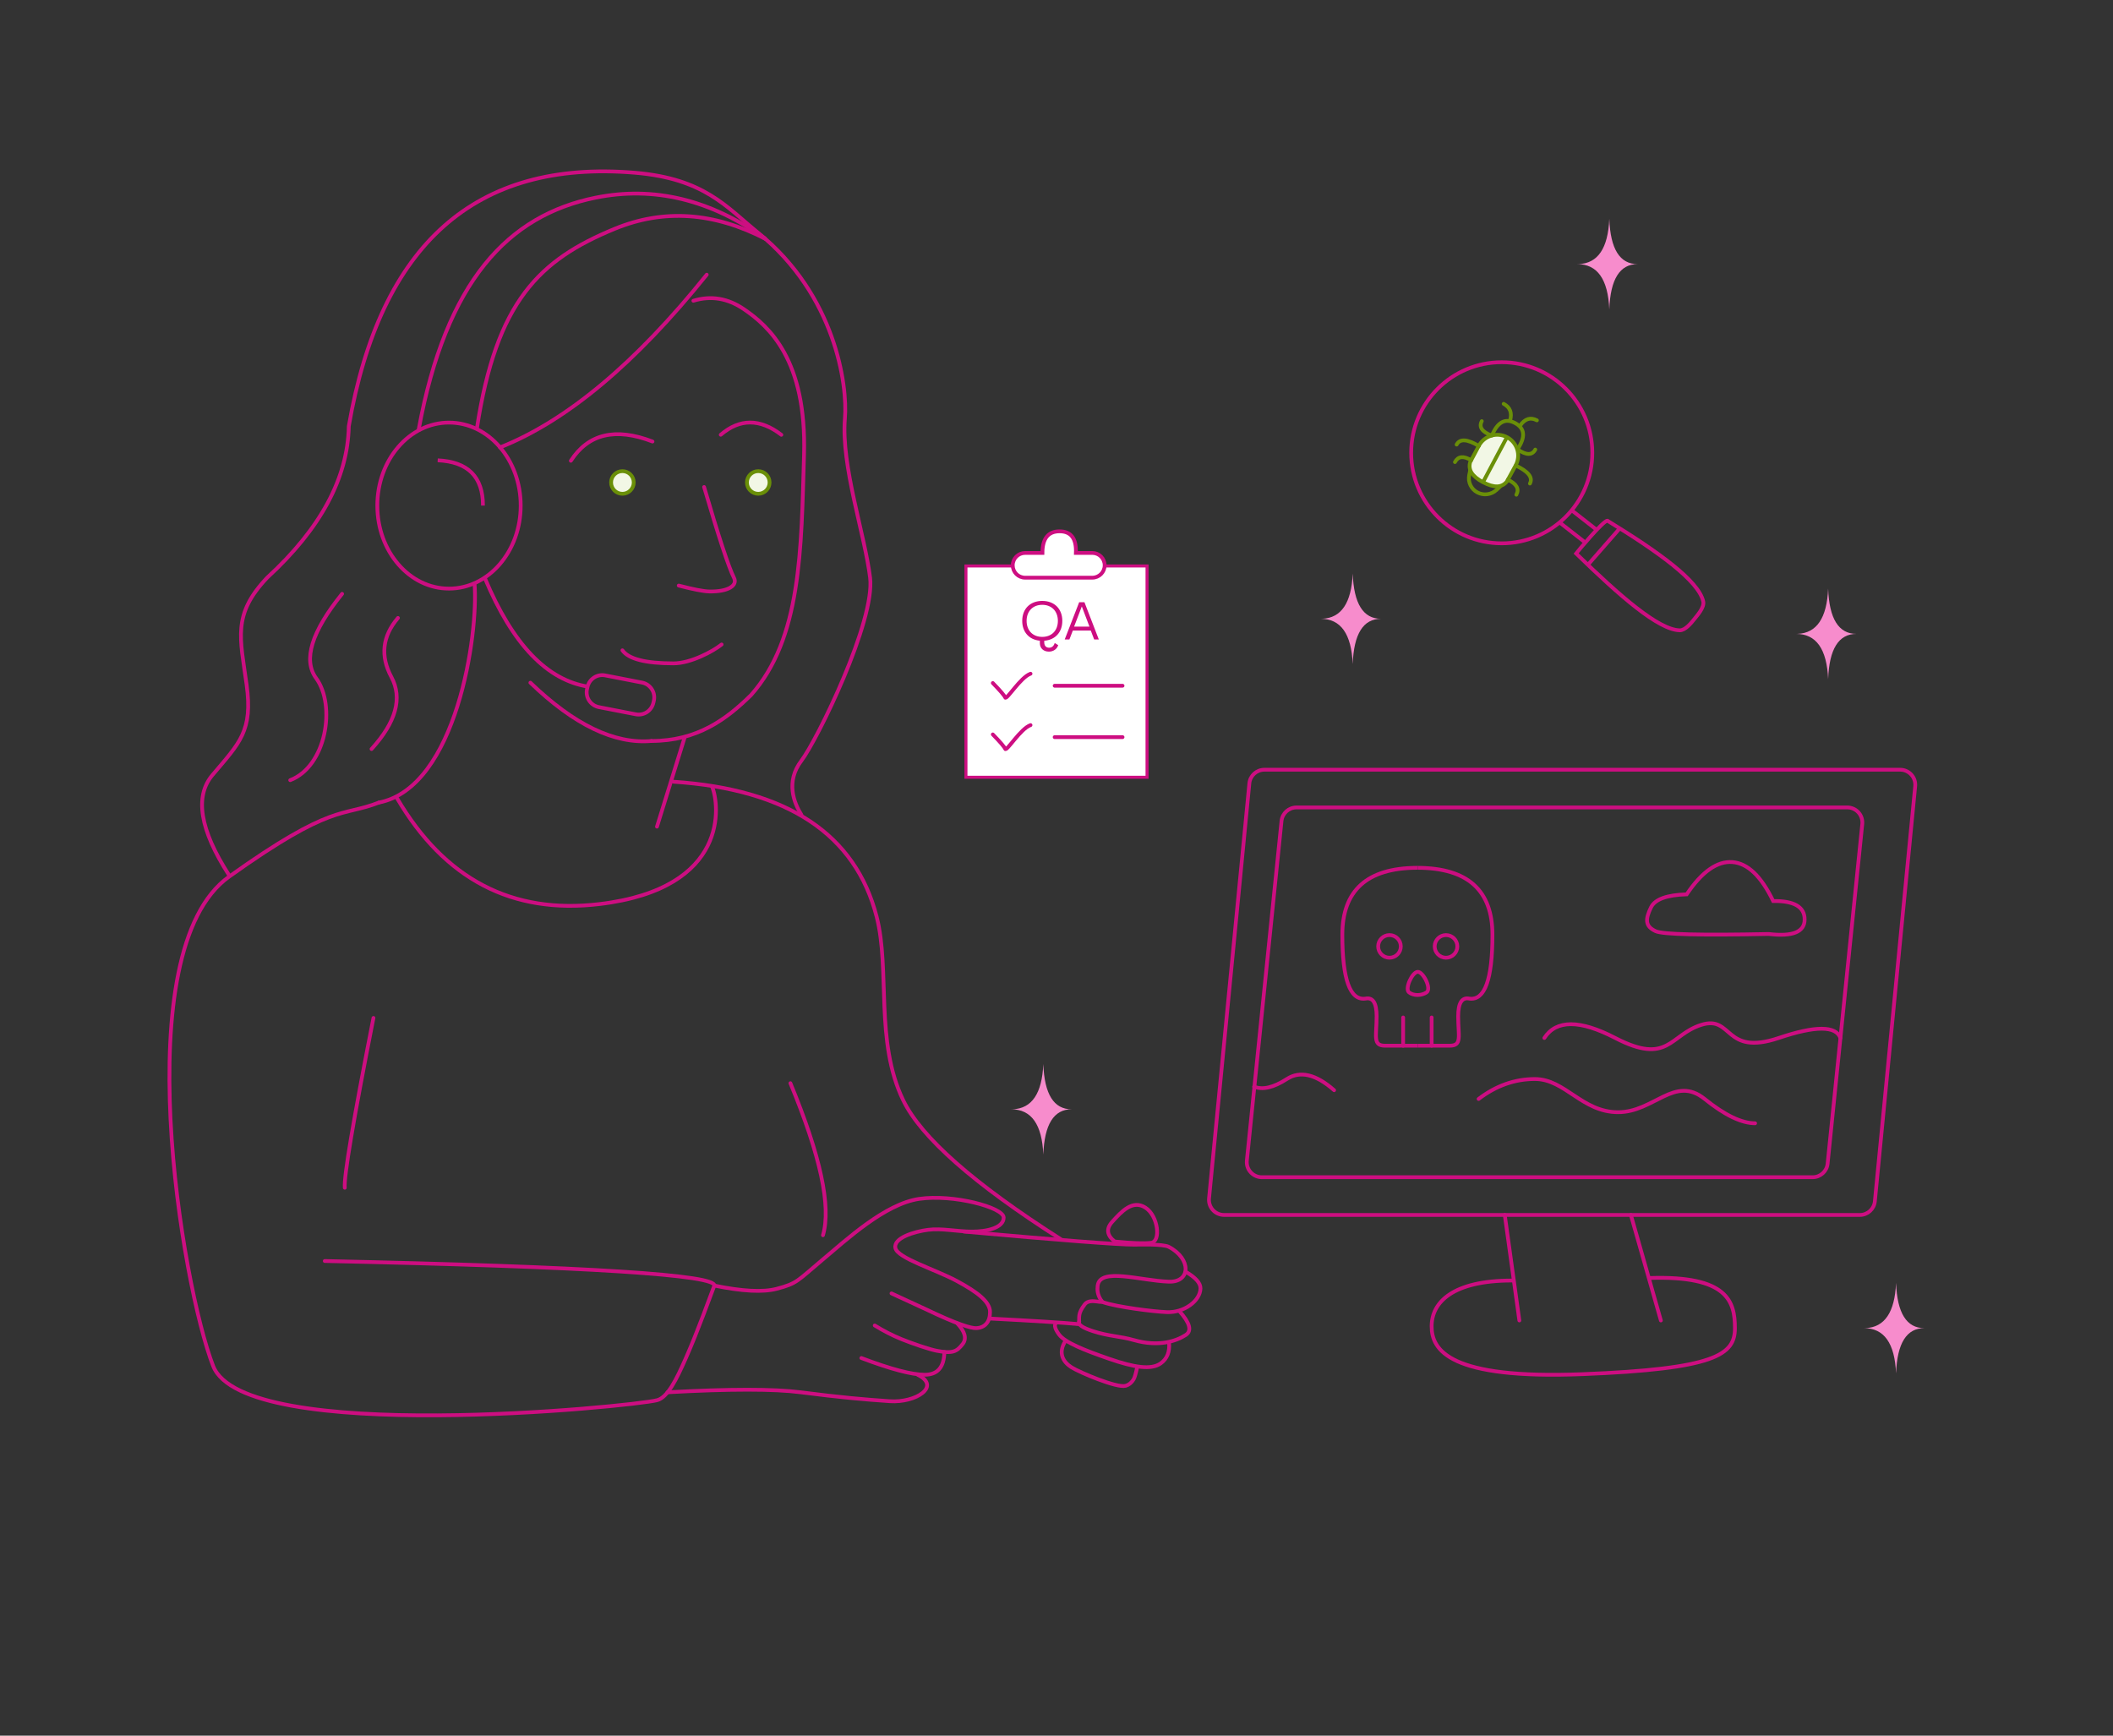 <?xml version="1.0" encoding="UTF-8"?>
<svg width="280px" height="230px" viewBox="0 0 280 230" version="1.1" xmlns="http://www.w3.org/2000/svg" xmlns:xlink="http://www.w3.org/1999/xlink">
    <rect x="0" y="0" width="280" height="230" fill="#333333" stroke="none"/>
    <title>panel-2</title>
    <g id="panel-2" stroke="none" stroke-width="1" fill="none" fill-rule="evenodd">
        <g id="Group" transform="translate(70.819, 89.269) rotate(-5) translate(-70.819, -89.269) translate(25.396, 23.591)" stroke="#CD0E81" stroke-linecap="round" stroke-width="0.5">
            <path d="M72.776,15 C62.34,25.898 52.578,32.703 43.491,35.414" id="Path-127"></path>
            <path d="M38.559,53.073 C38.522,59.738 33.844,79.8 23.401,80.9" id="Path-128"></path>
            <path d="M70.713,18.288 C73.107,17.784 75.305,18.355 77.305,20 C80.306,22.467 85.012,27.309 83.54,39.903 C82.069,52.497 81.045,64.12 73.776,71 C70.264,73.907 66.16,76.45 60.083,75.918" id="Path-129"></path>
            <path d="M52.689,37.996 C55.311,34.629 58.978,34.096 63.689,36.398" id="Path-130"></path>
            <path d="M72.776,36.292 C75.484,34.359 78.151,34.595 80.776,37" id="Path-131"></path>
            <path d="M69.975,43 C71.33,49.775 72.297,53.891 72.877,55.347 C73.281,56.362 71.991,57.127 69.443,56.848 C68.703,56.768 67.386,56.391 65.491,55.719" id="Path-132"></path>
            <path d="M57.307,63.614 C58.014,64.834 60.211,65.606 63.9,65.928 C66.157,66.126 69.234,64.809 70.468,63.99" id="Path-135"></path>
            <path d="M79.036,87.395 C78.19,85.743 77.308,82.844 79.661,80.253 C82.014,77.662 91.04,62.651 90.842,56.881 C90.644,51.111 88.284,41.764 89.358,35.571 C90.118,31.193 89.497,19.169 80.06,10.07 C76.149,6.298 73.596,2.284 64.437,0.707 C43.602,-2.879 30.049,7.174 23.776,30.867 C23.036,37.72 18.863,44.07 11.256,49.918 C6.199,54.4 6.994,57.555 7.3,63.795 C7.607,70.036 5.703,71.409 1.752,75.34 C-0.882,77.96 -0.546,82.417 2.762,88.712" id="Path-136"></path>
            <path d="M44.784,66.826 C50.07,72.888 55.17,75.918 60.083,75.918" id="Path-137"></path>
            <path d="M25.869,80.577 C31.208,91.789 39.699,97.213 51.339,96.848 C68.801,96.301 68.335,85.011 67.572,82.658" id="Path-138"></path>
            <path d="M20.954,52.92 C16.473,57.586 15.007,61.2 16.556,63.761 C18.879,67.604 16.866,75.511 11.954,76.92" id="Path-139"></path>
            <path d="M28.049,56.75 C25.775,58.993 25.26,61.568 26.503,64.477 C27.746,67.386 26.595,70.477 23.049,73.75" id="Path-140"></path>
            <path d="M20.196,109.269 C16.365,122.503 14.45,129.866 14.45,131.356" id="Path-141"></path>
        </g>
        <path d="M101.49,31.688 C94.612,28.115 87.955,27.646 81.449,30.324 C71.475,34.428 65.778,39.908 63.195,56.774" id="Path-213" stroke="#CD0E81" stroke-width="0.5"></path>
        <path d="M101.391,31.614 C94.126,26.439 86.64,24.632 78.932,26.193 C67.369,28.534 59.106,37.192 55.472,56.971" id="Path-214" stroke="#CD0E81" stroke-width="0.5"></path>
        <g id="Group-5" transform="translate(50, 56)" stroke="#CD0E81" stroke-width="0.5">
            <ellipse id="Oval" cx="9.5" cy="11" rx="9.5" ry="11"></ellipse>
            <path d="M8,5 C12,5.181 14,7.181 14,11" id="Path-208"></path>
            <path d="M14.274,20.665 C17.931,29.393 22.506,34.171 28,35" id="Path-209"></path>
            <path d="M29.734,33.936 L34.712,33.936 C35.817,33.936 36.712,34.832 36.712,35.936 C36.712,35.962 36.712,35.988 36.711,36.013 L36.7,36.298 C36.659,37.372 35.776,38.221 34.702,38.221 L29.723,38.221 C28.618,38.221 27.723,37.326 27.723,36.221 C27.723,36.196 27.723,36.17 27.724,36.145 L27.735,35.86 C27.777,34.786 28.659,33.936 29.734,33.936 Z" id="Rectangle" transform="translate(32.218, 36.079) rotate(11) translate(-32.218, -36.079) "></path>
        </g>
        <path d="M43.035,167.104 C78.013,167.855 95.217,168.954 94.646,170.403 C94.154,171.651 92.542,176.235 90.863,180.03 C89.619,182.84 88.462,185.198 87.058,185.554 C83.759,186.39 32.368,191.567 28.247,181.019 C24.127,170.47 16.598,125.996 30.352,116.174 C44.106,106.352 45.287,108.278 50.208,106.352" id="Path-182" stroke="#CD0E81" stroke-width="0.5" stroke-linecap="round"></path>
        <line x1="90.737" y1="97.682" x2="87.058" y2="109.545" id="Path-186" stroke="#CD0E81" stroke-width="0.5" stroke-linecap="round"></line>
        <path d="M89.255,103.591 C104.392,104.603 113.362,110.566 116.167,121.48 C117.978,128.528 115.92,138.002 119.68,145.788 C122.057,150.712 129.011,156.848 140.54,164.198" id="Path-187" stroke="#CD0E81" stroke-width="0.5" stroke-linecap="round"></path>
        <path d="M134.208,146.996 C136.74,146.893 138.088,144.895 138.252,141 C138.399,145 139.648,147 142,147 L142,147 C139.648,147 138.399,149 138.252,153 C138.084,149 136.667,147 134,147 Z" id="stars1" fill="#F78CCC"> <animateTransform
    attributeName="transform"
    attributeType="XML"
    type="rotate"
    from="0 138 147"
    to="360 138 147"
    dur="3s"
    repeatCount="indefinite" begin="1s"/>
 <animate
    attributeName="opacity"
    values="1;0;1;0;1"
    dur="4s"
    repeatCount="indefinite" /></path>
        <path d="M247.208,175.996 C249.74,175.893 251.088,173.895 251.252,170 C251.399,174 252.648,176 255,176 L255,176 C252.648,176 251.399,178 251.252,182 C251.084,178 249.667,176 247,176 Z" id="stars2" fill="#F78CCC"><animateTransform
    attributeName="transform"
    attributeType="XML"
    type="rotate"
    from="0 251 176"
    to="360 251 176"
    dur="3s"
    repeatCount="indefinite" />
 <animate
    attributeName="opacity"
    values="1;0;1;0;1"
    dur="4s"
    repeatCount="indefinite" begin="1s"/></path>
        <path d="M104.739,143.542 C108.729,153.181 110.167,159.896 109.053,163.688" id="Path-200-Copy" stroke="#CD0E81" stroke-width="0.5" stroke-linecap="round"></path>
        <g id="Group-2" transform="translate(187, 48)" stroke-width="0.5">
            <g id="Group-4" transform="translate(4, 4)" stroke="#6A8F08">
                <g id="logo" transform="translate(7.705, 7.94) rotate(28) translate(-7.705, -7.94) translate(2.205, 1.872)">
                    <path d="M5.452,3.828 C6.97,3.827 8.201,5.057 8.202,6.575 C8.202,6.584 8.202,6.594 8.202,6.603 L8.178,9.021 L8.178,9.021 C7.983,10.068 7.066,10.592 5.427,10.592 C3.788,10.592 2.871,10.068 2.676,9.021 L2.676,6.606 C2.676,5.072 3.919,3.829 5.452,3.828 Z" id="Path-97" fill="#F2F7E5"></path>
                    <line x1="5.427" y1="3.829" x2="5.427" y2="10.599" id="Path-98"></line>
                    <path d="M8.229,6.599 C10.076,6.518 11,6.928 11,7.829" id="Path-99" stroke-linecap="round"></path>
                    <path d="M1.12798659e-13,6.61 C1.784,6.522 2.676,6.928 2.676,7.829" id="Path-99-Copy" stroke-linecap="round" transform="translate(1.338, 7.214) scale(-1, 1) translate(-1.338, -7.214) "></path>
                    <path d="M1.486,3.56 C2.852,3.396 3.535,3.755 3.535,4.636" id="Path-99-Copy-2" stroke-linecap="round" transform="translate(2.511, 4.079) scale(-1, -1) translate(-2.511, -4.079) "></path>
                    <path d="M7.449,3.56 C8.825,3.396 9.514,3.755 9.514,4.636" id="Path-99-Copy-3" stroke-linecap="round" transform="translate(8.481, 4.079) scale(1, -1) translate(-8.481, -4.079) "></path>
                    <path d="M0.892,8.759 C2.081,8.694 2.676,9.102 2.676,9.983" id="Path-99-Copy-5" stroke-linecap="round" transform="translate(1.784, 9.368) scale(-1, 1) translate(-1.784, -9.368) "></path>
                    <path d="M8.178,8.752 C9.465,8.692 10.108,9.102 10.108,9.983" id="Path-99-Copy-4" stroke-linecap="round"></path>
                    <path d="M3.183,9.983 L3.374,10.625 C3.641,11.522 4.466,12.137 5.402,12.137 C6.346,12.137 7.185,11.537 7.49,10.644 L7.745,9.895 L7.745,9.895" id="Path-102"></path>
                    <path d="M3.568,4.598 C3.376,2.65 4.02,1.676 5.5,1.676 C6.98,1.676 7.617,2.65 7.411,4.598" id="Path-106"></path>
                    <path d="M4.757,1.676 C4.528,0.65 3.934,0.137 2.973,0.137" id="Path-107" stroke-linecap="round"></path>
                    <path d="M7.884,1.676 C7.751,0.559 7.204,0 6.243,0" id="Path-107-Copy" stroke-linecap="round" transform="translate(7.064, 0.838) scale(-1, 1) translate(-7.064, -0.838) "></path>
                </g>
            </g>
            <circle id="Oval" stroke="#CD0E81" cx="12" cy="12" r="12"></circle>
            <path d="M26.002,20.998 C32.651,25.072 38.101,28.942 38.705,31.717 C38.871,32.483 37.922,33.54 37.5,34.065 C37.094,34.573 36.318,35.539 35.583,35.526 C32.793,35.474 27.672,31.015 21.855,25.344 C21.997,25.152 25.435,20.998 26.002,20.998 Z" id="Path-210" stroke="#CD0E81"></path>
            <line x1="23.202" y1="24" x2="19.782" y2="21.324" id="Path-212" stroke="#CD0E81"></line>
            <line x1="24.65" y1="22.266" x2="21.229" y2="19.59" id="Path-212-Copy" stroke="#CD0E81"></line>
            <line x1="27.625" y1="22.036" x2="23.462" y2="26.795" id="Path-211" stroke="#CD0E81"></line>
        </g>
        <path d="M209.208,34.996 C211.74,34.893 213.088,32.895 213.252,29 C213.399,33 214.648,35 217,35 L217,35 C214.648,35 213.399,37 213.252,41 C213.084,37 211.667,35 209,35 Z" id="stars3" fill="#F78CCC">  <animateTransform
    attributeName="transform"
    attributeType="XML"
    type="rotate"
    from="0 213 35"
    to="360 213 35"
    dur="3s"
    repeatCount="indefinite" begin="1s"/> <animate
    attributeName="opacity"
    values="1;0;1;0;1"
    dur="4s"
    repeatCount="indefinite" begin="0s"/></path>
        <path d="M175.208,81.996 C177.74,81.893 179.088,79.895 179.252,76 C179.399,80 180.648,82 183,82 L183,82 C180.648,82 179.399,84 179.252,88 C179.084,84 177.667,82 175,82 Z" id="stars4" fill="#F78CCC"><animateTransform
    attributeName="transform"
    attributeType="XML"
    type="rotate"
    from="0 179 82"
    to="360 179 82"
    dur="3s"
    repeatCount="indefinite" />   <animate
    attributeName="opacity"
    values="1;0;1;0;1"
    dur="4s"
    repeatCount="indefinite" begin="1s"/></path>
        <path d="M238.208,83.996 C240.74,83.893 242.088,81.895 242.252,78 C242.399,82 243.648,84 246,84 L246,84 C243.648,84 242.399,86 242.252,90 C242.084,86 240.667,84 238,84 Z" id="stars5" fill="#F78CCC"><animateTransform
    attributeName="transform"
    attributeType="XML"
    type="rotate"
    from="0 242 84"
    to="360 242 84"
    dur="3s"
    repeatCount="indefinite" begin="1s"/>
<animate
    attributeName="opacity"
    values="1;0;1;0;1"
    dur="4s"
    repeatCount="indefinite" begin="0s"/></path>
        <circle id="Oval" stroke="#6A8F08" stroke-width="0.5" fill="#F2F7E5" cx="82.478" cy="63.934" r="1.5"></circle>
        <circle id="Oval-Copy" stroke="#6A8F08" stroke-width="0.5" fill="#F2F7E5" cx="100.478" cy="63.934" r="1.5"></circle>
        <g id="Group-10" transform="translate(143.248, 171.445) rotate(2) translate(-143.248, -171.445) translate(127.451, 159.417)" stroke="#CD0E81" stroke-linecap="round" stroke-width="0.5">
            <path d="M0,4.334 C12.904,5.039 20.445,5.354 22.625,5.278 C23.114,5.261 26.402,5.028 27.202,5.408 C30.258,6.862 30.308,10.021 27.363,10.021 C23.571,10.021 18.186,8.405 17.964,10.886 C17.914,11.444 17.981,12.055 18.444,12.727 C19.195,13.491 17.049,12.408 16.348,13.402 C15.443,14.686 15.687,15.05 15.687,16.063 C13.703,15.943 9.78,15.833 3.917,15.733" id="Path-133"></path>
            <path d="M29.562,8.629 C30.917,9.357 31.594,10.078 31.594,10.791 C31.594,12.426 29.558,14.063 27.285,14.063 C25.546,14.063 20.574,13.62 18.714,13.035" id="Path-203"></path>
            <path d="M28.902,13.868 C30.351,15.377 30.674,16.419 29.87,16.993 C28.664,17.854 26.315,18.736 23.048,17.928 C21.079,17.441 19.744,17.547 17.584,16.934 C16.144,16.525 15.513,16.115 15.689,15.703" id="Path-204"></path>
            <path d="M27.684,18.071 C27.836,19.302 27.503,20.235 26.685,20.87 C25.459,21.823 23.176,21.542 19.824,20.511 C16.471,19.48 13.885,18.552 13.072,17.519 C12.53,16.831 12.371,16.345 12.594,16.063" id="Path-205"></path>
            <path d="M23.571,21.516 C23.425,22.333 23.296,22.848 23.185,23.061 C22.926,23.559 22.565,23.877 22.103,24.016 C20.967,24.357 15.994,22.46 14.89,21.819 C13.787,21.178 12.959,20.022 13.952,18.351" id="Path-206"></path>
            <path d="M19.594,2.358 C20.789,0.938 22.184,-0.703 23.921,0.318 C25.657,1.338 26.167,4.73 24.855,4.952 C23.981,5.1 22.37,5.1 20.022,4.952 C18.941,4.169 18.798,3.305 19.594,2.358 Z" id="Path-207"></path>
        </g>
        <g id="Group-3" transform="translate(88.449, 158.73)" stroke="#CD0E81" stroke-linecap="round" stroke-width="0.5">
            <path d="M6.211,11.631 C9.904,12.393 12.66,12.535 14.477,12.057 C17.203,11.34 17.203,11.01 20.471,8.27 C23.739,5.53 28.818,0.809 33.343,0.143 C37.869,-0.523 44.551,1.283 44.551,2.616 C44.551,3.949 42.408,4.476 40.354,4.476 C38.301,4.476 36.38,4.004 34.531,4.24 C32.681,4.476 29.911,5.327 30.204,6.662 C30.497,7.997 35.431,9.461 38.32,11.01 C41.21,12.559 42.744,13.829 42.744,15.135 C42.744,16.441 42.067,17.23 40.896,17.27 C40.247,17.291 38.409,16.774 34.184,14.742 C33.759,14.538 32.26,13.846 29.686,12.666" id="Path-134"></path>
            <path d="M38.401,16.633 C39.425,17.738 39.67,18.644 39.137,19.351 C38.337,20.413 37.761,20.665 35.68,20.27 C34.736,20.091 32.503,19.332 31.031,18.737 C29.844,18.258 28.656,17.651 27.466,16.917" id="Path-200"></path>
            <path d="M36.691,20.446 C36.656,22.446 35.79,23.446 34.091,23.446 C32.391,23.446 29.592,22.707 25.691,21.229" id="Path-201"></path>
            <path d="M33.159,23.446 C36.315,25.009 32.88,27.184 29.48,26.954 C26.079,26.724 22.931,26.45 17.646,25.77 C14.123,25.317 8.24,25.317 0,25.77" id="Path-202"></path>
        </g>
        <path d="M171.806,107 L244.786,107 C245.89,107 246.786,107.895 246.786,109 C246.786,109.068 246.782,109.136 246.775,109.203 L242.183,154.203 C242.079,155.224 241.22,156 240.194,156 L167.214,156 C166.11,156 165.214,155.105 165.214,154 C165.214,153.932 165.218,153.864 165.225,153.797 L169.817,108.797 C169.921,107.776 170.78,107 171.806,107 Z" id="Rectangle" stroke="#CD0E81" stroke-width="0.5"></path>
        <path d="M167.547,102 L251.796,102 C252.901,102 253.796,102.895 253.796,104 C253.796,104.065 253.793,104.129 253.787,104.193 L248.444,159.193 C248.344,160.218 247.483,161 246.453,161 L162.204,161 C161.099,161 160.204,160.105 160.204,159 C160.204,158.935 160.207,158.871 160.213,158.807 L165.556,103.807 C165.656,102.782 166.517,102 167.547,102 Z" id="Rectangle-Copy" stroke="#CD0E81" stroke-width="0.5"></path>
        <line x1="216.112" y1="161" x2="220.088" y2="174.984" id="Path-215" stroke="#CD0E81" stroke-width="0.5" stroke-linecap="round"></line>
        <line x1="199.401" y1="161" x2="201.334" y2="174.984" id="Path-216" stroke="#CD0E81" stroke-width="0.5" stroke-linecap="round"></line>
        <path d="M200.368,169.691 C192.511,169.691 189.71,172.565 189.71,175.754 C189.71,178.943 192.115,182.793 209.693,182.099 C227.271,181.404 229.901,179.551 229.901,176 C229.901,172.449 228.918,169.023 218.633,169.354" id="Path-217" stroke="#CD0E81" stroke-width="0.5" stroke-linecap="round"></path>
        <path d="M243.878,137.549 C243.285,135.914 240.56,135.914 235.703,137.549 C228.417,140.002 229.647,134.485 225.447,135.808 C221.247,137.131 221.088,141.204 214.044,137.549 C209.348,135.113 206.215,135.113 204.646,137.549" id="Path-218" stroke="#CD0E81" stroke-width="0.5" stroke-linecap="round"></path>
        <path d="M232.574,148.852 C230.775,148.846 228.547,147.772 225.89,145.63 C221.904,142.418 219.188,147.385 214.412,147.385 C209.636,147.385 207.389,142.988 203.395,142.988 C200.733,142.988 198.245,143.869 195.933,145.63" id="Path-219" stroke="#CD0E81" stroke-width="0.5" stroke-linecap="round"></path>
        <path d="M166.185,144 C167.314,144.461 168.759,144.124 170.52,142.988 C172.281,141.852 174.37,142.346 176.788,144.471" id="Path-220" stroke="#CD0E81" stroke-width="0.5" stroke-linecap="round"></path>
        <path d="M234.969,119.399 C237.748,119.364 239.137,120.178 239.137,121.841 C239.137,123.504 237.551,124.146 234.378,123.768 C225.33,123.951 220.338,123.828 219.402,123.399 C217.998,122.756 217.998,121.841 218.781,120.237 C219.303,119.167 220.879,118.592 223.508,118.513 C225.533,115.509 227.554,114.085 229.572,114.241 C231.59,114.397 233.389,116.116 234.969,119.399 Z" id="Path-221" stroke="#CD0E81" stroke-width="0.5"></path>
        <path d="M184.125,126.913 C184.953,126.913 185.625,126.242 185.625,125.413 C185.625,124.585 184.953,123.913 184.125,123.913 C183.296,123.913 182.625,124.585 182.625,125.413 C182.625,126.242 183.296,126.913 184.125,126.913 Z" id="Oval-Copy" stroke="#CD0E81" stroke-width="0.5"></path>
        <path d="M191.615,126.913 C192.443,126.913 193.115,126.242 193.115,125.413 C193.115,124.585 192.443,123.913 191.615,123.913 C190.786,123.913 190.115,124.585 190.115,125.413 C190.115,126.242 190.786,126.913 191.615,126.913 Z" id="Oval-Copy-2" stroke="#CD0E81" stroke-width="0.5"></path>
        <path d="M187.877,115 C194.472,115.02 197.769,117.978 197.769,123.873 C197.769,129.768 196.755,132.589 194.727,132.335 C193.728,132.12 193.228,132.897 193.228,134.665 C193.228,137.318 193.781,138.573 192.102,138.573 C190.983,138.573 189.574,138.573 187.877,138.573" id="Path-222" stroke="#CD0E81" stroke-width="0.5"></path>
        <path d="M177.877,115 C177.982,115 178.042,115 178.059,115 C184.604,115.043 187.877,118 187.877,123.873 C187.877,129.768 186.863,132.589 184.835,132.335 C183.835,132.12 183.335,132.897 183.335,134.665 C183.335,137.318 183.889,138.573 182.21,138.573 C181.091,138.573 179.646,138.573 177.877,138.573" id="Path-222-Copy" stroke="#CD0E81" stroke-width="0.5" transform="translate(182.877, 126.787) scale(-1, 1) translate(-182.877, -126.787) "></path>
        <line x1="189.71" y1="138.573" x2="189.71" y2="134.832" id="Path-223" stroke="#CD0E81" stroke-width="0.5" stroke-linecap="round"></line>
        <line x1="185.935" y1="138.573" x2="185.935" y2="134.832" id="Path-223-Copy" stroke="#CD0E81" stroke-width="0.5" stroke-linecap="round"></line>
        <path d="M187.877,128.785 C188.609,128.785 189.725,131.028 189.046,131.5 C188.367,131.972 187.292,131.972 186.706,131.5 C186.12,131.028 187.144,128.785 187.877,128.785 Z" id="Path-224" stroke="#CD0E81" stroke-width="0.5"></path>
        <rect id="Rectangle" stroke="#CD0E81" stroke-width="0.4" fill="#FFFFFF" x="128" y="75" width="24" height="28"></rect>
        <path d="M140.411,70.41 C141.927,70.41 142.647,71.365 142.57,73.274 L144.744,73.274 C145.649,73.274 146.382,74.008 146.382,74.912 C146.382,75.817 145.649,76.551 144.744,76.551 L135.839,76.551 C134.934,76.551 134.201,75.817 134.201,74.912 C134.201,74.008 134.934,73.274 135.839,73.274 L138.136,73.274 L138.136,73.274 C138.136,71.365 138.895,70.41 140.411,70.41 Z" id="Path-225" stroke="#CD0E81" stroke-width="0.5" fill="#FFFFFF"></path>
        <path d="M138.993,86.351 C139.602,86.351 140.078,85.987 140.225,85.49 L139.763,85.203 C139.658,85.581 139.399,85.833 139.028,85.833 C138.608,85.833 138.377,85.567 138.377,85.119 L138.377,84.909 C139.833,84.797 140.771,83.775 140.771,82.277 C140.771,80.681 139.721,79.631 138.111,79.631 C136.508,79.631 135.458,80.681 135.458,82.277 C135.458,83.761 136.375,84.776 137.796,84.902 L137.796,85.231 C137.796,85.896 138.272,86.351 138.993,86.351 Z M138.111,84.398 C136.858,84.398 136.039,83.551 136.039,82.277 C136.039,80.996 136.858,80.149 138.111,80.149 C139.364,80.149 140.183,80.996 140.183,82.277 C140.183,83.551 139.364,84.398 138.111,84.398 Z M141.709,84.741 L142.164,83.558 L144.544,83.558 L144.992,84.741 L145.608,84.741 L143.704,79.806 L143.004,79.806 L141.086,84.741 L141.709,84.741 Z M144.369,83.04 L142.332,83.04 L143.347,80.38 L143.361,80.38 L144.369,83.04 Z" id="QA" fill="#CD0E81" fill-rule="nonzero"></path>
        <line x1="148.754" y1="90.872" x2="139.754" y2="90.872" id="Path-226" stroke="#CD0E81" stroke-width="0.5" stroke-linecap="round"></line>
        <line x1="148.754" y1="97.683" x2="139.754" y2="97.683" id="Path-226-Copy" stroke="#CD0E81" stroke-width="0.5" stroke-linecap="round"></line>
        <path d="M131.56,90.513 C132.544,91.524 133.092,92.163 133.202,92.431 C133.368,92.833 135.221,89.747 136.56,89.278" id="Path-227" stroke="#CD0E81" stroke-width="0.5" stroke-linecap="round"></path>
        <path d="M131.56,97.323 C132.544,98.335 133.092,98.974 133.202,99.242 C133.368,99.643 135.221,96.558 136.56,96.089" id="Path-227-Copy" stroke="#CD0E81" stroke-width="0.5" stroke-linecap="round"></path>
    </g>
</svg>
